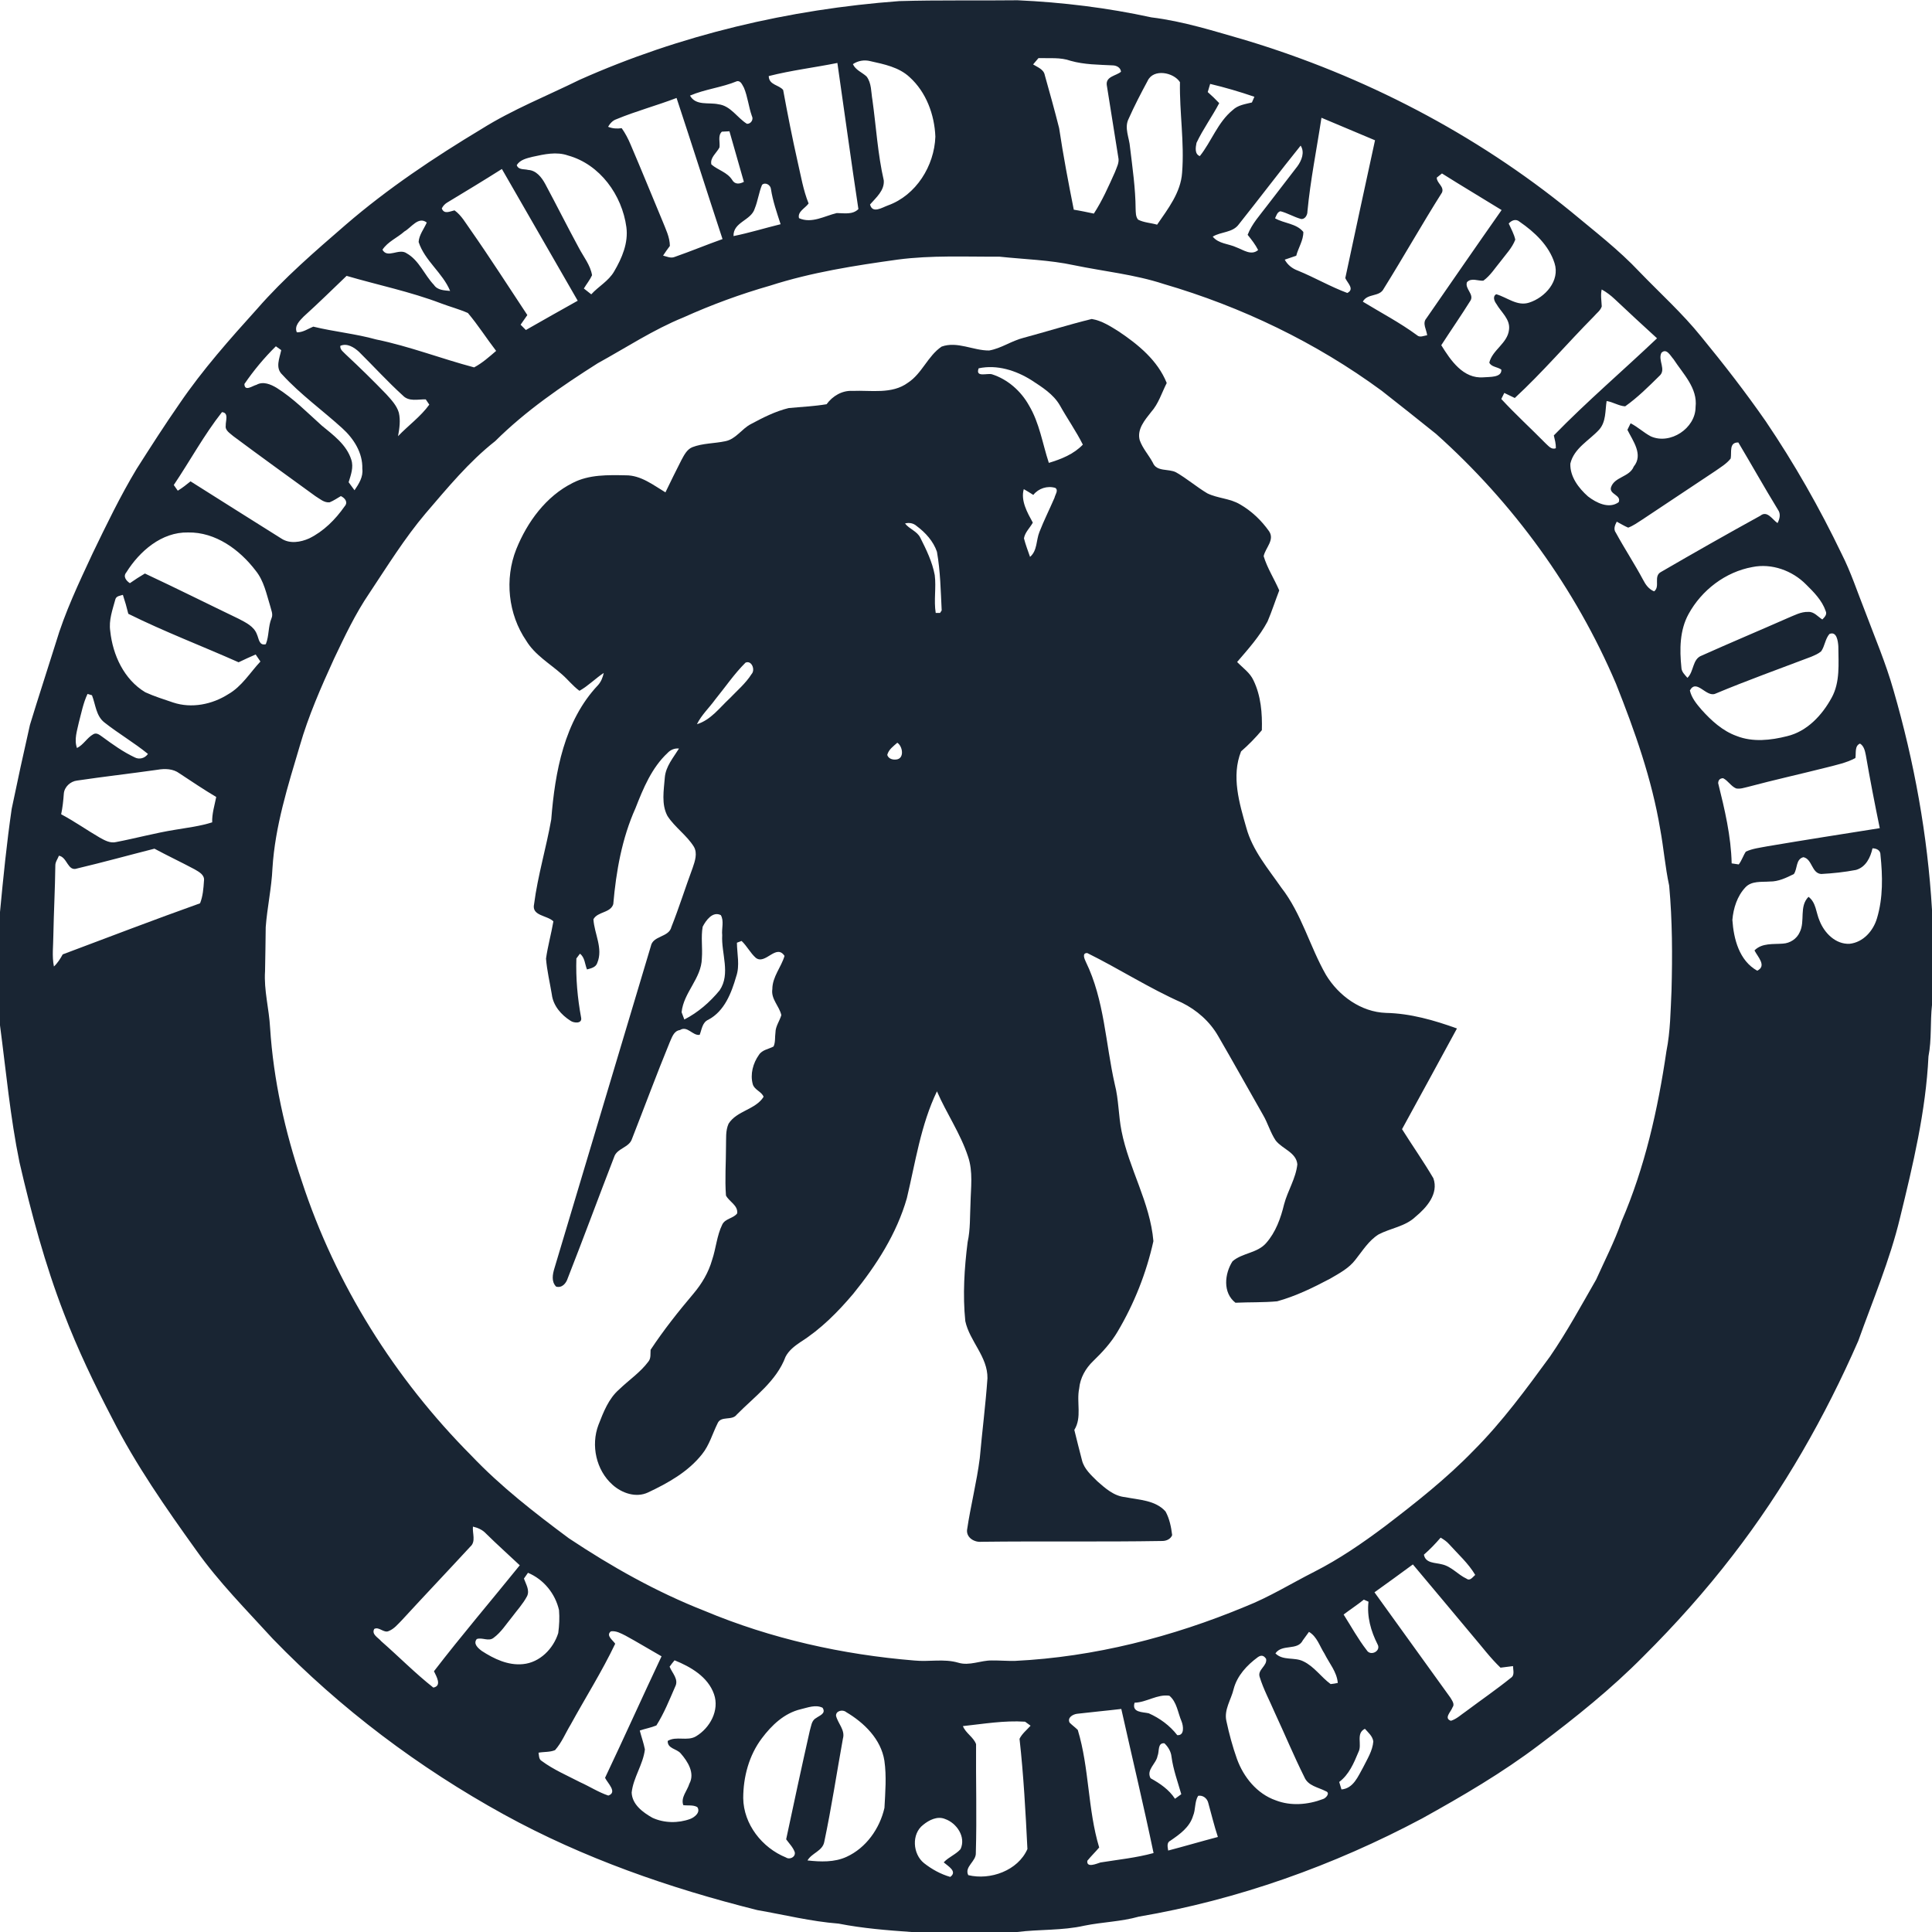 <svg width="133" height="133" viewBox="0 0 133 133" fill="none" xmlns="http://www.w3.org/2000/svg">
<g clip-path="url(#clip0)">
<path d="M39.9 5.494C46.837 2.401 54.339 0.636 61.904 0.076C64.617 -0.004 67.332 0.051 70.047 0.018C73.141 0.158 76.228 0.535 79.257 1.195C81.476 1.466 83.611 2.151 85.751 2.766C93.88 5.219 101.566 9.2 108.154 14.571C109.76 15.912 111.431 17.191 112.867 18.719C114.286 20.191 115.811 21.565 117.097 23.158C118.65 25.05 120.154 26.986 121.551 28.996C123.523 31.909 125.265 34.974 126.788 38.146C127.421 39.394 127.854 40.73 128.37 42.028C129.051 43.846 129.817 45.635 130.347 47.507C131.776 52.435 132.699 57.514 133 62.639V69.185C132.869 70.36 132.986 71.554 132.757 72.722C132.576 76.493 131.691 80.185 130.798 83.838C130.101 86.746 128.927 89.504 127.923 92.312C125.635 97.54 122.787 102.541 119.294 107.06C117.405 109.519 115.332 111.835 113.135 114.022C110.92 116.265 108.454 118.239 105.939 120.131C103.412 122.046 100.667 123.647 97.899 125.183C91.802 128.428 85.207 130.783 78.395 131.943C77.17 132.289 75.888 132.312 74.645 132.565C73.122 132.911 71.547 132.805 70.004 133.002H62.774C61.084 132.883 59.391 132.75 57.725 132.422C55.837 132.276 53.996 131.815 52.134 131.492C46.096 129.982 40.163 127.921 34.697 124.915C28.838 121.691 23.427 117.623 18.776 112.814C16.967 110.83 15.065 108.92 13.509 106.724C11.41 103.798 9.338 100.83 7.707 97.611C6.489 95.274 5.347 92.892 4.405 90.427C3.098 87.049 2.158 83.542 1.342 80.016C0.702 76.902 0.417 73.731 0 70.584V62.783C0.225 60.41 0.461 58.038 0.805 55.679C1.206 53.748 1.624 51.82 2.062 49.9C2.632 48.025 3.245 46.165 3.829 44.294C4.463 42.154 5.428 40.132 6.368 38.112C7.32 36.14 8.273 34.163 9.402 32.285C10.367 30.771 11.335 29.258 12.36 27.784C13.947 25.454 15.823 23.342 17.709 21.253C19.553 19.138 21.684 17.304 23.802 15.47C26.696 12.974 29.884 10.844 33.156 8.875C35.293 7.537 37.644 6.606 39.9 5.494ZM71.12 4.435C71.426 4.63 71.852 4.767 71.925 5.176C72.265 6.387 72.604 7.6 72.911 8.82C73.193 10.702 73.549 12.571 73.92 14.435C74.382 14.508 74.842 14.609 75.301 14.704C75.883 13.811 76.315 12.83 76.75 11.858C76.871 11.525 77.074 11.188 76.982 10.821C76.722 9.161 76.452 7.503 76.189 5.845C76.124 5.254 76.835 5.224 77.17 4.939C77.147 4.655 76.867 4.509 76.613 4.501C75.64 4.451 74.65 4.454 73.705 4.187C72.996 3.931 72.23 4.025 71.49 3.999C71.398 4.109 71.213 4.327 71.12 4.435ZM58.713 4.415C58.901 4.827 59.343 4.976 59.655 5.265C60.006 5.724 59.962 6.345 60.059 6.887C60.316 8.734 60.423 10.604 60.84 12.422C60.893 13.115 60.307 13.603 59.894 14.077C60.063 14.733 60.719 14.286 61.129 14.14C63.063 13.444 64.321 11.42 64.391 9.409C64.333 7.891 63.757 6.336 62.613 5.306C61.88 4.623 60.861 4.421 59.917 4.21C59.499 4.103 59.072 4.176 58.713 4.415ZM52.92 5.237C52.931 5.857 53.618 5.832 53.913 6.194C54.216 7.847 54.542 9.5 54.911 11.14C55.136 12.101 55.292 13.087 55.665 14.006C55.44 14.33 54.883 14.566 55.005 15.02C55.881 15.41 56.759 14.867 57.605 14.667C58.114 14.672 58.69 14.795 59.093 14.394C58.584 11.046 58.132 7.687 57.646 4.334C56.073 4.65 54.475 4.841 52.92 5.237ZM79 5.572C78.541 6.425 78.092 7.286 77.699 8.171C77.376 8.801 77.745 9.485 77.791 10.134C77.959 11.543 78.167 12.954 78.177 14.376C78.19 14.628 78.174 14.91 78.346 15.119C78.748 15.329 79.222 15.339 79.656 15.467C80.401 14.38 81.284 13.257 81.376 11.892C81.543 9.81 81.192 7.735 81.229 5.655C80.795 4.979 79.397 4.701 79 5.572ZM47.501 6.581C47.898 7.299 48.79 7.033 49.451 7.177C50.302 7.279 50.744 8.106 51.42 8.524C51.691 8.538 51.895 8.226 51.758 7.983C51.535 7.349 51.474 6.664 51.214 6.042C51.104 5.861 50.999 5.533 50.726 5.593C49.682 6.026 48.54 6.136 47.501 6.581ZM83.141 6.338C83.416 6.579 83.68 6.832 83.932 7.1C83.444 8.031 82.816 8.884 82.368 9.835C82.306 10.142 82.228 10.608 82.597 10.746C83.403 9.735 83.831 8.413 84.866 7.572C85.223 7.23 85.727 7.169 86.182 7.054C86.239 6.923 86.294 6.793 86.353 6.662C85.352 6.318 84.336 6.02 83.308 5.776C83.249 5.962 83.194 6.15 83.141 6.338ZM42.434 8.207C42.175 8.294 41.994 8.499 41.861 8.728C42.159 8.851 42.48 8.87 42.798 8.824C43.048 9.175 43.248 9.56 43.413 9.957C44.163 11.706 44.876 13.468 45.61 15.224C45.827 15.775 46.11 16.323 46.115 16.93C45.951 17.146 45.795 17.368 45.647 17.595C45.904 17.66 46.176 17.799 46.445 17.687C47.552 17.3 48.634 16.85 49.739 16.458C48.673 13.224 47.644 9.978 46.575 6.744C45.208 7.267 43.787 7.646 42.434 8.207ZM90.97 8.106C90.646 10.257 90.208 12.394 90.004 14.561C90.011 14.805 89.821 15.135 89.541 15.068C89.06 14.931 88.629 14.665 88.145 14.541C87.92 14.603 87.867 14.846 87.775 15.027C88.397 15.387 89.25 15.378 89.722 15.967C89.732 16.54 89.376 17.058 89.234 17.605C88.968 17.692 88.702 17.781 88.442 17.875C88.64 18.239 88.965 18.492 89.351 18.632C90.502 19.102 91.582 19.735 92.749 20.168C93.274 19.905 92.758 19.483 92.611 19.145C93.283 15.981 93.972 12.819 94.657 9.657C93.43 9.134 92.196 8.629 90.97 8.106ZM49.694 9.065C49.396 9.342 49.582 9.796 49.529 10.15C49.336 10.528 48.861 10.856 48.972 11.321C49.423 11.714 50.066 11.851 50.404 12.388C50.59 12.713 50.918 12.674 51.209 12.518C50.879 11.358 50.545 10.197 50.215 9.037C50.086 9.044 49.825 9.058 49.694 9.065ZM89.537 10.024C88.096 11.812 86.711 13.646 85.281 15.442C84.859 16.029 84.054 15.939 83.485 16.29C83.895 16.793 84.572 16.772 85.117 17.027C85.592 17.201 86.138 17.618 86.61 17.212C86.418 16.831 86.154 16.495 85.888 16.166C86.18 15.405 86.743 14.805 87.223 14.164C87.916 13.255 88.622 12.358 89.314 11.448C89.603 11.051 89.835 10.48 89.537 10.024ZM36.676 10.791C36.273 10.893 35.809 10.987 35.573 11.367C35.687 11.714 36.084 11.622 36.362 11.698C36.917 11.729 37.286 12.209 37.531 12.658C38.318 14.126 39.063 15.616 39.857 17.079C40.178 17.689 40.643 18.251 40.757 18.946C40.608 19.274 40.377 19.554 40.193 19.861C40.361 19.996 40.531 20.131 40.703 20.262C41.203 19.712 41.897 19.347 42.276 18.689C42.815 17.772 43.266 16.724 43.12 15.635C42.822 13.431 41.304 11.312 39.102 10.704C38.307 10.424 37.469 10.619 36.676 10.791ZM30.776 13.949C30.618 14.046 30.496 14.179 30.413 14.348C30.574 14.775 30.968 14.552 31.289 14.481C31.773 14.827 32.058 15.364 32.401 15.838C33.745 17.758 35.007 19.735 36.302 21.689C36.148 21.911 35.993 22.131 35.839 22.353C35.929 22.443 36.11 22.626 36.201 22.718C37.387 22.041 38.577 21.369 39.77 20.702C38.027 17.68 36.289 14.655 34.55 11.633C33.303 12.424 32.039 13.185 30.776 13.949ZM98.908 12.227C98.902 12.61 99.434 12.839 99.269 13.252C97.89 15.433 96.62 17.689 95.253 19.881C94.966 20.457 94.125 20.18 93.818 20.767C95.065 21.528 96.367 22.207 97.546 23.075C97.748 23.264 98.016 23.105 98.246 23.082C98.211 22.704 97.895 22.264 98.186 21.925C99.91 19.434 101.63 16.939 103.371 14.46C102.006 13.616 100.622 12.798 99.266 11.941C99.177 12.012 98.998 12.156 98.908 12.227ZM52.459 12.725C52.239 13.252 52.173 13.828 51.957 14.357C51.71 15.188 50.465 15.277 50.496 16.252C51.588 16.031 52.656 15.699 53.737 15.435C53.48 14.637 53.2 13.844 53.072 13.013C53.047 12.731 52.682 12.516 52.459 12.725ZM103.861 15.387C104.022 15.751 104.228 16.104 104.313 16.497C104.096 17.07 103.657 17.513 103.297 17.996C102.919 18.45 102.6 18.973 102.114 19.322C101.734 19.349 101.289 19.1 100.986 19.427C100.826 19.877 101.495 20.258 101.227 20.695C100.58 21.732 99.881 22.738 99.218 23.764C99.864 24.807 100.729 26.094 102.132 25.974C102.525 25.937 103.392 26.008 103.353 25.445C103.102 25.259 102.648 25.261 102.525 24.959C102.742 24.085 103.772 23.638 103.88 22.711C103.988 21.977 103.339 21.498 103.015 20.927C102.871 20.735 102.733 20.406 103.002 20.255C103.745 20.466 104.449 21.101 105.265 20.833C106.363 20.484 107.407 19.331 107.015 18.114C106.632 16.901 105.639 15.972 104.616 15.268C104.361 15.043 104.063 15.162 103.861 15.387ZM27.841 15.933C27.354 16.369 26.694 16.632 26.329 17.191C26.674 17.827 27.467 17.059 27.996 17.439C28.852 17.919 29.212 18.921 29.872 19.613C30.118 19.985 30.59 19.989 30.987 20.028C30.473 18.781 29.241 17.955 28.818 16.657C28.85 16.166 29.187 15.759 29.379 15.32C28.804 14.869 28.313 15.671 27.841 15.933ZM61.804 17.87C58.846 18.281 55.872 18.744 53.023 19.661C50.978 20.246 48.98 20.98 47.041 21.854C44.972 22.695 43.101 23.934 41.148 25.007C38.652 26.589 36.194 28.277 34.091 30.366C32.275 31.794 30.806 33.587 29.308 35.33C27.852 37.05 26.666 38.972 25.421 40.843C24.456 42.262 23.724 43.817 22.989 45.362C22.099 47.312 21.23 49.284 20.636 51.349C19.817 54.106 18.934 56.883 18.756 59.774C18.695 61.136 18.393 62.471 18.292 63.827C18.283 64.838 18.264 65.849 18.246 66.86C18.159 68.168 18.524 69.445 18.593 70.749C18.824 74.349 19.617 77.894 20.773 81.305C23.096 88.415 27.178 94.905 32.445 100.202C34.47 102.335 36.802 104.142 39.157 105.894C42.097 107.852 45.195 109.595 48.49 110.888C53.078 112.812 57.993 113.906 62.946 114.311C63.95 114.415 64.975 114.171 65.963 114.46C66.743 114.699 67.502 114.296 68.282 114.307C68.812 114.302 69.343 114.348 69.873 114.337C75.331 114.07 80.701 112.688 85.735 110.594C87.385 109.943 88.894 109.003 90.47 108.205C92.19 107.331 93.783 106.237 95.324 105.082C97.457 103.453 99.576 101.784 101.447 99.851C103.414 97.881 105.063 95.629 106.701 93.387C107.868 91.688 108.854 89.874 109.879 88.088C110.475 86.764 111.145 85.467 111.622 84.095C113.234 80.367 114.13 76.372 114.717 72.368C114.992 70.993 115.001 69.589 115.068 68.195C115.132 65.787 115.128 63.372 114.907 60.971C114.63 59.687 114.529 58.374 114.29 57.085C113.715 53.633 112.536 50.315 111.247 47.071C108.457 40.515 104.174 34.621 98.865 29.875C97.622 28.875 96.372 27.884 95.116 26.899C90.601 23.58 85.476 21.117 80.102 19.547C78.099 18.891 75.993 18.684 73.939 18.258C72.247 17.893 70.51 17.852 68.795 17.669C66.463 17.683 64.124 17.563 61.804 17.87ZM23.86 18.991C22.88 19.93 21.91 20.883 20.902 21.794C20.627 22.078 20.244 22.443 20.434 22.876C20.847 22.894 21.197 22.635 21.566 22.486C22.997 22.835 24.472 22.973 25.896 23.369C28.191 23.839 30.379 24.694 32.638 25.291C33.199 24.995 33.676 24.566 34.154 24.156C33.493 23.298 32.91 22.374 32.211 21.548C31.613 21.282 30.977 21.117 30.367 20.886C28.253 20.079 26.027 19.624 23.86 18.991ZM110.261 19.927C110.177 20.313 110.248 20.703 110.266 21.092C110.181 21.376 109.913 21.556 109.729 21.776C107.893 23.631 106.196 25.626 104.279 27.398C104.034 27.283 103.795 27.167 103.556 27.05C103.504 27.155 103.401 27.362 103.35 27.467C104.325 28.524 105.391 29.496 106.4 30.521C106.593 30.691 106.804 30.983 107.106 30.854C107.115 30.553 107.033 30.264 106.966 29.974C109.234 27.644 111.713 25.529 114.071 23.289C113.093 22.402 112.128 21.5 111.165 20.597C110.89 20.338 110.59 20.108 110.261 19.927ZM23.426 23.809C23.397 24.089 23.66 24.241 23.826 24.422C24.772 25.303 25.697 26.21 26.595 27.141C26.935 27.52 27.309 27.907 27.456 28.407C27.581 28.942 27.499 29.496 27.402 30.028C28.104 29.288 28.953 28.689 29.553 27.855C29.492 27.765 29.37 27.582 29.308 27.492C28.783 27.481 28.152 27.666 27.738 27.233C26.685 26.277 25.726 25.222 24.713 24.22C24.378 23.912 23.892 23.599 23.426 23.809ZM16.825 26.435C16.84 26.983 17.379 26.557 17.657 26.49C18.115 26.231 18.638 26.456 19.047 26.701C20.195 27.421 21.145 28.395 22.147 29.294C22.945 29.951 23.858 30.613 24.183 31.645C24.355 32.166 24.153 32.7 24 33.197C24.133 33.383 24.268 33.567 24.405 33.75C24.703 33.31 25.013 32.83 24.942 32.271C24.977 31.168 24.344 30.184 23.552 29.471C22.192 28.237 20.684 27.155 19.439 25.797C18.93 25.332 19.244 24.663 19.36 24.103C19.267 24.037 19.083 23.904 18.991 23.839C18.189 24.63 17.46 25.506 16.825 26.435ZM114.373 24.289C114.109 24.805 114.74 25.456 114.22 25.892C113.479 26.623 112.729 27.369 111.878 27.972C111.44 27.948 111.041 27.673 110.601 27.607C110.495 28.279 110.571 29.033 110.085 29.579C109.4 30.326 108.352 30.854 108.104 31.915C108.069 32.812 108.677 33.606 109.319 34.175C109.888 34.614 110.762 35.057 111.431 34.571C111.635 34.071 110.778 34.042 110.899 33.56C111.131 32.812 112.178 32.854 112.468 32.118C113.142 31.299 112.41 30.354 112.032 29.59C112.087 29.476 112.197 29.251 112.252 29.139C112.745 29.391 113.149 29.778 113.639 30.038C114.976 30.638 116.721 29.487 116.724 28.026C116.88 26.717 115.861 25.736 115.206 24.727C114.999 24.502 114.724 23.934 114.373 24.289ZM15.281 28.371C14.04 29.948 13.082 31.725 11.963 33.388C12.032 33.486 12.17 33.682 12.239 33.78C12.55 33.589 12.837 33.365 13.117 33.136C15.201 34.449 17.281 35.768 19.368 37.073C19.943 37.454 20.688 37.33 21.284 37.064C22.275 36.58 23.094 35.761 23.72 34.862C23.983 34.575 23.748 34.284 23.465 34.151C23.211 34.3 22.966 34.468 22.692 34.58C22.316 34.622 22.012 34.335 21.711 34.154C19.822 32.782 17.927 31.416 16.054 30.021C15.843 29.827 15.483 29.638 15.54 29.299C15.522 28.985 15.772 28.416 15.281 28.371ZM119.141 31.565C118.858 31.93 118.448 32.165 118.077 32.429C116.407 33.539 114.736 34.649 113.068 35.761C112.749 35.963 112.44 36.194 112.084 36.323C111.81 36.208 111.557 36.048 111.298 35.912C111.174 36.149 111.051 36.429 111.238 36.676C111.835 37.772 112.525 38.816 113.114 39.919C113.282 40.249 113.511 40.568 113.871 40.709C114.313 40.379 113.791 39.652 114.359 39.366C116.618 38.054 118.895 36.761 121.184 35.502C121.661 35.115 122.009 35.772 122.367 36.009C122.516 35.72 122.605 35.374 122.394 35.087C121.459 33.56 120.585 31.996 119.668 30.459C119.008 30.446 119.223 31.136 119.141 31.565ZM8.695 39.405C8.452 39.692 8.693 39.983 8.941 40.146C9.276 39.91 9.622 39.689 9.975 39.481C12.146 40.496 14.29 41.569 16.448 42.606C16.925 42.858 17.485 43.122 17.684 43.663C17.824 43.963 17.829 44.468 18.299 44.347C18.531 43.775 18.453 43.129 18.693 42.556C18.815 42.278 18.663 41.991 18.601 41.721C18.342 40.884 18.17 39.99 17.606 39.292C16.504 37.843 14.838 36.619 12.944 36.655C11.128 36.617 9.606 37.946 8.695 39.405ZM120.635 39.036C118.776 39.371 117.139 40.629 116.24 42.274C115.627 43.39 115.621 44.709 115.747 45.942C115.751 46.245 115.981 46.45 116.164 46.663C116.623 46.227 116.494 45.372 117.146 45.131C119.118 44.248 121.11 43.411 123.089 42.539C123.534 42.358 123.983 42.106 124.479 42.124C124.88 42.097 125.139 42.452 125.451 42.645C125.605 42.484 125.795 42.306 125.68 42.062C125.43 41.331 124.868 40.765 124.33 40.235C123.387 39.279 121.965 38.763 120.635 39.036ZM7.941 41.262C7.749 41.971 7.476 42.698 7.59 43.447C7.762 45.092 8.54 46.779 10 47.655C10.62 47.94 11.277 48.141 11.922 48.362C13.188 48.782 14.602 48.497 15.71 47.791C16.646 47.259 17.208 46.309 17.927 45.539C17.82 45.376 17.71 45.215 17.6 45.055C17.205 45.227 16.813 45.403 16.425 45.592C13.899 44.468 11.309 43.484 8.833 42.255C8.727 41.815 8.601 41.379 8.459 40.95C8.269 41.014 8.003 41.022 7.941 41.262ZM125.94 43.643C125.644 43.986 125.626 44.471 125.371 44.835C125.174 45.009 124.926 45.106 124.69 45.209C122.489 46.046 120.269 46.841 118.099 47.749C117.466 48.045 116.79 46.688 116.332 47.532C116.449 48.048 116.799 48.467 117.136 48.859C117.81 49.609 118.585 50.32 119.551 50.666C120.661 51.104 121.897 50.964 123.027 50.678C124.399 50.352 125.431 49.238 126.086 48.041C126.689 46.959 126.557 45.676 126.552 44.486C126.527 44.138 126.444 43.434 125.94 43.643ZM5.43 49.724C5.309 50.302 5.089 50.907 5.299 51.494C5.751 51.272 5.989 50.788 6.421 50.547C6.661 50.401 6.884 50.616 7.07 50.742C7.767 51.253 8.478 51.762 9.26 52.132C9.587 52.31 9.979 52.2 10.184 51.9C9.225 51.118 8.148 50.495 7.18 49.728C6.606 49.274 6.581 48.495 6.331 47.862C6.255 47.839 6.102 47.793 6.026 47.77C5.731 48.389 5.606 49.066 5.43 49.724ZM127.726 52.185C127.109 52.515 126.421 52.657 125.749 52.831C123.951 53.285 122.14 53.686 120.349 54.164C120.076 54.225 119.798 54.331 119.517 54.276C119.157 54.124 118.962 53.741 118.62 53.572C118.402 53.579 118.288 53.693 118.28 53.914C118.73 55.721 119.166 57.562 119.209 59.435C119.329 59.453 119.574 59.488 119.696 59.508C119.904 59.24 119.998 58.908 120.184 58.628C120.649 58.41 121.168 58.358 121.668 58.259C124.243 57.823 126.823 57.42 129.404 57.011C129.06 55.337 128.733 53.659 128.443 51.976C128.384 51.684 128.315 51.356 128.044 51.189C127.657 51.345 127.786 51.861 127.726 52.185ZM5.304 53.735C4.847 53.787 4.428 54.172 4.393 54.64C4.359 55.115 4.309 55.589 4.21 56.055C5.13 56.543 5.981 57.147 6.881 57.67C7.217 57.855 7.592 58.064 7.989 57.968C9.347 57.709 10.683 57.342 12.048 57.123C12.906 56.977 13.775 56.876 14.607 56.61C14.587 56.011 14.772 55.443 14.885 54.865C14.024 54.354 13.192 53.792 12.355 53.241C11.919 52.913 11.348 52.902 10.832 52.992C8.991 53.253 7.143 53.462 5.304 53.735ZM128.904 58.398C128.764 59.031 128.443 59.697 127.765 59.887C126.978 60.038 126.173 60.123 125.373 60.166C124.708 60.121 124.759 59.128 124.146 59.009C123.612 59.151 123.747 59.804 123.491 60.169C122.974 60.426 122.424 60.694 121.833 60.685C121.262 60.729 120.581 60.625 120.15 61.091C119.588 61.691 119.326 62.522 119.258 63.329C119.347 64.641 119.73 66.135 120.968 66.824C121.651 66.489 120.989 65.858 120.78 65.427C121.301 64.9 122.067 65.014 122.738 64.959C123.227 64.932 123.692 64.631 123.892 64.178C124.284 63.407 123.837 62.4 124.499 61.738C125.027 62.13 125.013 62.834 125.261 63.388C125.591 64.23 126.364 65.019 127.329 64.971C128.269 64.87 128.96 64.078 129.214 63.21C129.636 61.806 129.604 60.304 129.453 58.86C129.462 58.529 129.184 58.405 128.904 58.398ZM5.324 59.782C4.655 60.029 4.641 59.004 4.056 58.908C3.972 59.13 3.806 59.334 3.809 59.582C3.791 61.18 3.703 62.778 3.673 64.375C3.671 65.094 3.568 65.821 3.712 66.534C3.967 66.298 4.15 66.001 4.318 65.7C7.466 64.519 10.606 63.313 13.772 62.184C13.967 61.696 14.008 61.16 14.041 60.641C14.107 60.228 13.697 60.02 13.401 59.846C12.486 59.357 11.546 58.915 10.633 58.424C8.861 58.874 7.1 59.362 5.324 59.782ZM32.557 105.093C32.509 105.549 32.778 106.123 32.374 106.473C30.81 108.168 29.221 109.84 27.66 111.539C27.387 111.814 27.132 112.135 26.761 112.282C26.421 112.445 26.089 111.957 25.763 112.137C25.559 112.518 26.041 112.734 26.245 112.984C27.449 114.036 28.576 115.185 29.831 116.174C30.446 116.061 30.033 115.387 29.874 115.05C31.78 112.571 33.816 110.189 35.781 107.756C35.006 107.024 34.208 106.316 33.45 105.565C33.213 105.309 32.89 105.171 32.557 105.093ZM98.023 107.024C98.131 107.629 98.798 107.565 99.259 107.689C99.922 107.833 100.362 108.402 100.961 108.679C101.202 108.863 101.392 108.551 101.555 108.418C101.08 107.615 100.376 106.992 99.759 106.304C99.594 106.116 99.386 105.976 99.174 105.852C98.817 106.269 98.436 106.664 98.023 107.024ZM94.62 109.615C96.363 112.028 98.097 114.449 99.842 116.862C99.954 117.058 100.169 117.316 99.989 117.543C99.886 117.838 99.374 118.286 99.881 118.46C100.284 118.336 100.592 118.028 100.936 117.797C101.958 117.031 103.015 116.306 104.01 115.504C104.292 115.323 104.157 114.961 104.157 114.695C103.869 114.727 103.582 114.763 103.297 114.804C102.6 114.14 102.025 113.364 101.401 112.637C100.027 110.986 98.643 109.344 97.264 107.696C96.386 108.34 95.506 108.984 94.62 109.615ZM36.068 108.67C36.201 109.053 36.485 109.475 36.281 109.888C36.004 110.411 35.596 110.849 35.243 111.323C34.841 111.81 34.5 112.367 33.982 112.747C33.635 113.025 33.199 112.699 32.821 112.832C32.553 113.16 32.917 113.465 33.17 113.655C34.007 114.197 34.977 114.664 36.002 114.559C37.162 114.451 38.096 113.497 38.43 112.42C38.499 111.899 38.527 111.365 38.483 110.842C38.226 109.707 37.424 108.721 36.346 108.272C36.277 108.372 36.137 108.57 36.068 108.67ZM93.887 110.119C93.439 110.482 92.953 110.796 92.495 111.145C93.017 111.968 93.488 112.83 94.086 113.601C94.348 114.043 95.099 113.655 94.829 113.19C94.371 112.284 94.09 111.287 94.208 110.262C94.129 110.227 93.967 110.154 93.887 110.119ZM42.058 112.301C41.679 112.582 42.197 112.915 42.351 113.156C41.441 115.068 40.303 116.863 39.286 118.719C38.93 119.304 38.669 119.964 38.21 120.48C37.855 120.629 37.449 120.588 37.073 120.656C37.111 120.856 37.084 121.11 37.295 121.228C38.107 121.828 39.045 122.227 39.939 122.69C40.59 122.982 41.198 123.38 41.877 123.608C42.525 123.383 41.824 122.75 41.652 122.386C42.97 119.608 44.229 116.802 45.541 114.022C44.711 113.553 43.899 113.053 43.062 112.599C42.752 112.445 42.42 112.252 42.058 112.301ZM89.688 112.919C89.321 113.658 88.264 113.147 87.801 113.819C88.317 114.343 89.108 114.059 89.72 114.366C90.472 114.722 90.942 115.451 91.603 115.933C91.766 115.916 91.931 115.891 92.094 115.855C92.034 115.093 91.504 114.5 91.178 113.839C90.846 113.325 90.667 112.665 90.11 112.339C89.966 112.528 89.826 112.724 89.688 112.919ZM86.585 114.084C85.84 114.632 85.164 115.357 84.925 116.274C84.753 117.006 84.246 117.7 84.427 118.482C84.615 119.361 84.85 120.234 85.152 121.083C85.606 122.339 86.532 123.486 87.821 123.936C88.862 124.341 90.039 124.241 91.068 123.851C91.27 123.798 91.605 123.427 91.268 123.307C90.745 123.034 90.043 122.945 89.791 122.331C89.069 120.883 88.447 119.384 87.764 117.916C87.411 117.089 86.975 116.291 86.713 115.43C86.558 114.94 87.248 114.683 87.161 114.201C87.007 113.956 86.815 113.917 86.585 114.084ZM46.096 114.736C46.273 115.18 46.747 115.605 46.477 116.116C46.084 117.019 45.713 117.948 45.186 118.781C44.818 118.934 44.42 119.001 44.042 119.131C44.154 119.565 44.309 119.989 44.395 120.43C44.275 121.468 43.596 122.36 43.484 123.401C43.516 124.224 44.255 124.764 44.91 125.135C45.713 125.507 46.683 125.523 47.513 125.218C47.822 125.103 48.252 124.752 47.999 124.399C47.706 124.234 47.353 124.314 47.036 124.266C46.852 123.729 47.309 123.282 47.454 122.798C47.857 122.06 47.343 121.259 46.86 120.705C46.58 120.375 45.945 120.384 45.965 119.847C46.554 119.489 47.312 119.886 47.91 119.531C48.873 118.957 49.545 117.737 49.151 116.623C48.733 115.43 47.547 114.743 46.437 114.296C46.316 114.437 46.204 114.584 46.096 114.736ZM78.105 117.215C77.897 117.902 78.646 117.847 79.08 117.944C79.841 118.281 80.531 118.787 81.043 119.448C81.554 119.492 81.467 118.813 81.338 118.498C81.084 117.909 81.015 117.157 80.499 116.735C79.672 116.612 78.931 117.194 78.105 117.215ZM55.119 117.666C53.993 117.932 53.118 118.767 52.446 119.666C51.56 120.837 51.166 122.328 51.164 123.78C51.185 125.582 52.466 127.206 54.104 127.868C54.37 128.047 54.789 127.831 54.709 127.497C54.589 127.16 54.322 126.905 54.12 126.619C54.649 124.13 55.183 121.642 55.743 119.161C55.842 118.852 55.855 118.45 56.172 118.278C56.431 118.086 56.883 117.964 56.626 117.563C56.149 117.327 55.601 117.552 55.119 117.666ZM57.553 118.118C57.685 118.65 58.196 119.1 58.027 119.686C57.6 122.051 57.241 124.435 56.745 126.786C56.633 127.426 55.883 127.557 55.589 128.074C56.484 128.173 57.44 128.212 58.279 127.825C59.625 127.21 60.563 125.876 60.886 124.456C60.944 123.376 61.036 122.282 60.882 121.207C60.648 119.723 59.486 118.591 58.245 117.859C58.018 117.664 57.529 117.769 57.553 118.118ZM74.143 117.978C73.852 118.017 73.46 118.244 73.631 118.586C73.806 118.765 74.017 118.909 74.195 119.09C74.993 121.725 74.874 124.545 75.668 127.182C75.406 127.495 75.109 127.777 74.852 128.097C74.787 128.609 75.484 128.299 75.755 128.214C76.975 128.017 78.216 127.893 79.412 127.565C78.72 124.248 77.929 120.952 77.191 117.645C76.175 117.767 75.157 117.857 74.143 117.978ZM66.287 118.826C66.479 119.317 67.023 119.588 67.193 120.069C67.174 122.562 67.25 125.057 67.177 127.55C67.213 128.139 66.367 128.504 66.656 129.086C68.167 129.451 70.072 128.779 70.728 127.29C70.603 124.764 70.465 122.204 70.185 119.7C70.361 119.342 70.687 119.09 70.946 118.797C70.852 118.728 70.66 118.59 70.566 118.522C69.128 118.428 67.709 118.673 66.287 118.826ZM93.511 120.624C93.198 121.376 92.866 122.167 92.192 122.67C92.242 122.842 92.293 123.014 92.348 123.186C93.176 123.115 93.488 122.282 93.843 121.659C94.125 121.09 94.49 120.528 94.54 119.879C94.487 119.512 94.189 119.269 93.96 119.01C93.311 119.338 93.795 120.097 93.511 120.624ZM79.686 120.879C79.596 121.42 78.888 121.835 79.206 122.415C79.855 122.775 80.472 123.192 80.887 123.828C81.032 123.724 81.176 123.619 81.32 123.514C81.077 122.663 80.766 121.824 80.648 120.941C80.612 120.578 80.417 120.253 80.156 120.007C79.669 119.968 79.823 120.572 79.686 120.879ZM82.48 123.626C82.228 124.037 82.318 124.566 82.13 125.007C81.898 125.786 81.215 126.274 80.579 126.708C80.295 126.836 80.383 127.151 80.419 127.393C81.563 127.093 82.696 126.759 83.84 126.458C83.581 125.683 83.396 124.887 83.175 124.103C83.098 123.793 82.802 123.564 82.48 123.626ZM63.554 125.621C62.732 126.249 62.831 127.637 63.611 128.26C64.145 128.682 64.76 129.019 65.415 129.208C65.94 128.832 65.243 128.453 64.966 128.207C65.301 127.838 65.801 127.666 66.124 127.295C66.514 126.462 65.858 125.495 65.056 125.22C64.532 125.002 63.961 125.288 63.554 125.621Z" fill="#192533"/>
<path d="M70.449 23.259C72.02 22.837 73.576 22.347 75.156 21.959C75.84 22.071 76.436 22.457 77.014 22.819C78.364 23.723 79.697 24.816 80.318 26.366C79.976 27.04 79.756 27.79 79.245 28.363C78.816 28.909 78.257 29.549 78.458 30.299C78.656 30.868 79.08 31.322 79.362 31.851C79.624 32.5 80.451 32.246 80.962 32.517C81.712 32.947 82.37 33.519 83.111 33.961C83.826 34.31 84.666 34.305 85.358 34.718C86.152 35.172 86.835 35.823 87.362 36.569C87.771 37.172 87.106 37.717 86.991 38.288C87.241 39.116 87.722 39.852 88.064 40.645C87.789 41.356 87.558 42.083 87.259 42.783C86.709 43.815 85.921 44.691 85.164 45.571C85.556 45.979 86.055 46.314 86.294 46.844C86.806 47.906 86.9 49.105 86.867 50.267C86.427 50.79 85.952 51.279 85.436 51.726C84.755 53.434 85.315 55.292 85.796 56.977C86.223 58.546 87.296 59.795 88.204 61.103C89.605 62.898 90.163 65.159 91.282 67.113C92.155 68.553 93.694 69.671 95.414 69.729C97.095 69.764 98.727 70.234 100.298 70.8C99.039 73.113 97.783 75.425 96.517 77.732C97.227 78.865 98 79.961 98.675 81.114C99.053 82.176 98.204 83.137 97.441 83.765C96.739 84.435 95.732 84.543 94.9 84.98C94.224 85.402 93.8 86.104 93.313 86.714C92.868 87.308 92.196 87.656 91.57 88.023C90.401 88.642 89.2 89.229 87.922 89.582C86.968 89.672 86.008 89.636 85.051 89.681C84.159 88.996 84.302 87.673 84.849 86.826C85.524 86.244 86.556 86.271 87.159 85.576C87.821 84.829 88.167 83.862 88.397 82.907C88.645 81.97 89.207 81.124 89.31 80.153C89.236 79.326 88.266 79.094 87.817 78.509C87.448 77.959 87.276 77.305 86.939 76.736C85.909 74.934 84.904 73.12 83.861 71.325C83.286 70.321 82.389 69.532 81.357 69.023C79.115 68.034 77.046 66.695 74.852 65.61C74.468 65.592 74.656 66.014 74.746 66.207C76.033 68.842 76.103 71.832 76.743 74.648C77.016 75.702 76.993 76.799 77.207 77.863C77.718 80.458 79.176 82.781 79.401 85.442C78.917 87.629 78.083 89.734 76.941 91.663C76.491 92.428 75.89 93.086 75.253 93.699C74.734 94.196 74.358 94.857 74.292 95.582C74.092 96.528 74.498 97.567 73.957 98.436C74.134 99.131 74.297 99.83 74.484 100.523C74.631 101.124 75.117 101.551 75.539 101.97C76.09 102.458 76.69 102.993 77.457 103.064C78.413 103.256 79.537 103.268 80.236 104.05C80.508 104.545 80.625 105.121 80.692 105.68C80.587 105.958 80.273 106.089 79.995 106.082C75.851 106.152 71.705 106.086 67.56 106.137C67.083 106.185 66.53 105.862 66.571 105.332C66.814 103.672 67.238 102.041 67.449 100.376C67.612 98.544 67.848 96.716 67.977 94.882C68 93.394 66.75 92.334 66.452 90.947C66.268 89.136 66.385 87.308 66.612 85.508C66.807 84.627 66.764 83.721 66.81 82.827C66.832 81.758 66.995 80.654 66.64 79.619C66.122 78.034 65.158 76.65 64.5 75.127C63.384 77.447 63.021 80.007 62.428 82.486C61.73 84.928 60.327 87.109 58.738 89.066C57.679 90.319 56.505 91.502 55.112 92.383C54.711 92.653 54.303 92.962 54.078 93.4C53.454 95.079 51.932 96.148 50.719 97.382C50.391 97.828 49.625 97.439 49.398 97.987C49.045 98.696 48.834 99.486 48.327 100.112C47.369 101.323 45.986 102.094 44.614 102.74C43.787 103.132 42.806 102.791 42.163 102.209C41.037 101.206 40.668 99.496 41.196 98.095C41.54 97.214 41.895 96.278 42.629 95.643C43.292 95.003 44.08 94.479 44.633 93.735C44.825 93.506 44.766 93.194 44.787 92.921C45.683 91.564 46.695 90.289 47.745 89.048C48.315 88.372 48.776 87.597 49.019 86.742C49.292 85.939 49.345 85.065 49.721 84.299C49.923 83.877 50.492 83.88 50.748 83.529C50.817 82.978 50.2 82.728 49.976 82.3C49.891 81.174 49.98 80.043 49.978 78.915C49.997 78.394 49.935 77.842 50.157 77.354C50.726 76.457 52.012 76.393 52.567 75.505C52.422 75.131 51.925 75.031 51.819 74.63C51.634 73.946 51.838 73.189 52.244 72.62C52.466 72.265 52.914 72.226 53.253 72.04C53.39 71.743 53.337 71.396 53.383 71.08C53.386 70.646 53.672 70.286 53.787 69.88C53.649 69.259 53.062 68.775 53.168 68.092C53.17 67.241 53.783 66.578 54.007 65.805C53.432 64.936 52.689 66.448 52.03 65.938C51.647 65.599 51.423 65.124 51.051 64.776C50.971 64.806 50.811 64.867 50.73 64.897C50.737 65.672 50.944 66.463 50.68 67.222C50.352 68.358 49.873 69.607 48.768 70.195C48.343 70.378 48.315 70.86 48.167 71.238C47.69 71.322 47.32 70.584 46.811 70.908C46.367 70.97 46.254 71.437 46.093 71.779C45.193 73.973 44.371 76.196 43.505 78.404C43.312 79.009 42.464 79.043 42.276 79.653C41.2 82.431 40.171 85.228 39.081 88.003C38.971 88.349 38.687 88.684 38.283 88.571C37.941 88.223 38.043 87.716 38.169 87.303C40.386 79.917 42.588 72.527 44.803 65.141C44.942 64.393 46.053 64.542 46.222 63.808C46.754 62.465 47.185 61.086 47.687 59.733C47.841 59.281 48.027 58.745 47.77 58.295C47.277 57.495 46.461 56.961 45.952 56.177C45.514 55.367 45.699 54.4 45.766 53.524C45.83 52.757 46.353 52.157 46.742 51.529C46.437 51.499 46.165 51.613 45.959 51.831C44.862 52.854 44.282 54.271 43.746 55.638C42.814 57.715 42.413 59.988 42.218 62.242C42.026 62.857 41.138 62.747 40.852 63.283C40.911 64.281 41.532 65.283 41.118 66.283C41.021 66.596 40.682 66.661 40.409 66.737C40.258 66.372 40.264 65.906 39.923 65.654C39.861 65.736 39.739 65.9 39.678 65.982C39.634 67.342 39.756 68.716 40.005 70.055C40.093 70.486 39.505 70.435 39.276 70.272C38.636 69.867 38.079 69.231 37.987 68.454C37.852 67.635 37.653 66.821 37.588 65.991C37.71 65.127 37.948 64.285 38.096 63.427C37.667 63.001 36.578 63.058 36.767 62.237C37.022 60.27 37.603 58.362 37.948 56.411C38.206 53.15 38.838 49.63 41.168 47.165C41.381 46.929 41.496 46.631 41.562 46.326C40.983 46.709 40.496 47.215 39.891 47.555C39.444 47.233 39.107 46.791 38.694 46.431C37.854 45.681 36.827 45.099 36.229 44.111C34.981 42.285 34.725 39.859 35.541 37.806C36.297 35.931 37.589 34.16 39.432 33.241C40.554 32.661 41.851 32.698 43.078 32.721C44.115 32.712 44.961 33.386 45.809 33.894C46.169 33.151 46.532 32.407 46.908 31.673C47.093 31.335 47.279 30.943 47.66 30.785C48.382 30.506 49.173 30.535 49.923 30.375C50.661 30.235 51.058 29.517 51.698 29.191C52.523 28.749 53.372 28.315 54.287 28.093C55.158 28.008 56.037 27.972 56.903 27.827C57.311 27.263 57.977 26.866 58.688 26.91C59.964 26.855 61.403 27.157 62.506 26.344C63.478 25.71 63.868 24.502 64.822 23.86C65.901 23.472 67.004 24.14 68.094 24.128C68.928 23.984 69.632 23.463 70.449 23.259ZM67.371 25.355C67.131 26.004 67.931 25.678 68.277 25.763C69.364 26.105 70.282 26.917 70.834 27.907C71.561 29.12 71.765 30.54 72.203 31.865C73.063 31.604 73.909 31.271 74.544 30.608C74.077 29.675 73.475 28.822 72.966 27.912C72.519 27.132 71.733 26.648 71.002 26.169C69.933 25.499 68.633 25.084 67.371 25.355ZM71.134 34.071C70.917 33.932 70.698 33.798 70.478 33.672C70.251 34.463 70.724 35.293 71.1 35.979C70.901 36.339 70.556 36.646 70.49 37.061C70.602 37.493 70.76 37.914 70.909 38.336C71.419 37.9 71.322 37.194 71.554 36.623C71.866 35.823 72.253 35.055 72.593 34.266C72.634 34.058 72.886 33.753 72.65 33.589C72.104 33.42 71.488 33.62 71.134 34.071ZM62.303 36.036C62.597 36.422 63.132 36.564 63.352 37.013C63.767 37.834 64.179 38.68 64.349 39.593C64.457 40.455 64.276 41.331 64.415 42.193C64.491 42.193 64.641 42.193 64.716 42.193L64.826 42.021C64.759 40.671 64.736 39.318 64.5 37.985C64.251 37.258 63.711 36.663 63.102 36.211C62.882 36.014 62.588 35.959 62.303 36.036ZM51.322 45.617C50.544 46.39 49.926 47.307 49.235 48.155C48.823 48.727 48.29 49.215 47.977 49.855C48.928 49.566 49.524 48.734 50.221 48.087C50.742 47.543 51.333 47.045 51.739 46.403C52.01 46.115 51.748 45.433 51.322 45.617ZM61.079 51.971C61.168 52.246 61.464 52.319 61.724 52.281C62.271 52.203 62.143 51.373 61.772 51.13C61.501 51.371 61.171 51.597 61.079 51.971ZM48.373 63.795C48.245 64.51 48.373 65.25 48.316 65.973C48.29 67.355 47.055 68.326 46.922 69.683C46.97 69.809 47.062 70.059 47.11 70.183C48.05 69.704 48.875 68.986 49.542 68.172C50.311 67.028 49.643 65.633 49.717 64.375C49.666 63.923 49.859 63.4 49.621 62.998C49.059 62.712 48.598 63.359 48.373 63.795Z" fill="#192533"/>
</g>
<defs>
<clipPath id="clip0">
<rect width="133" height="133" fill="white"/>
</clipPath>
</defs>
</svg>
